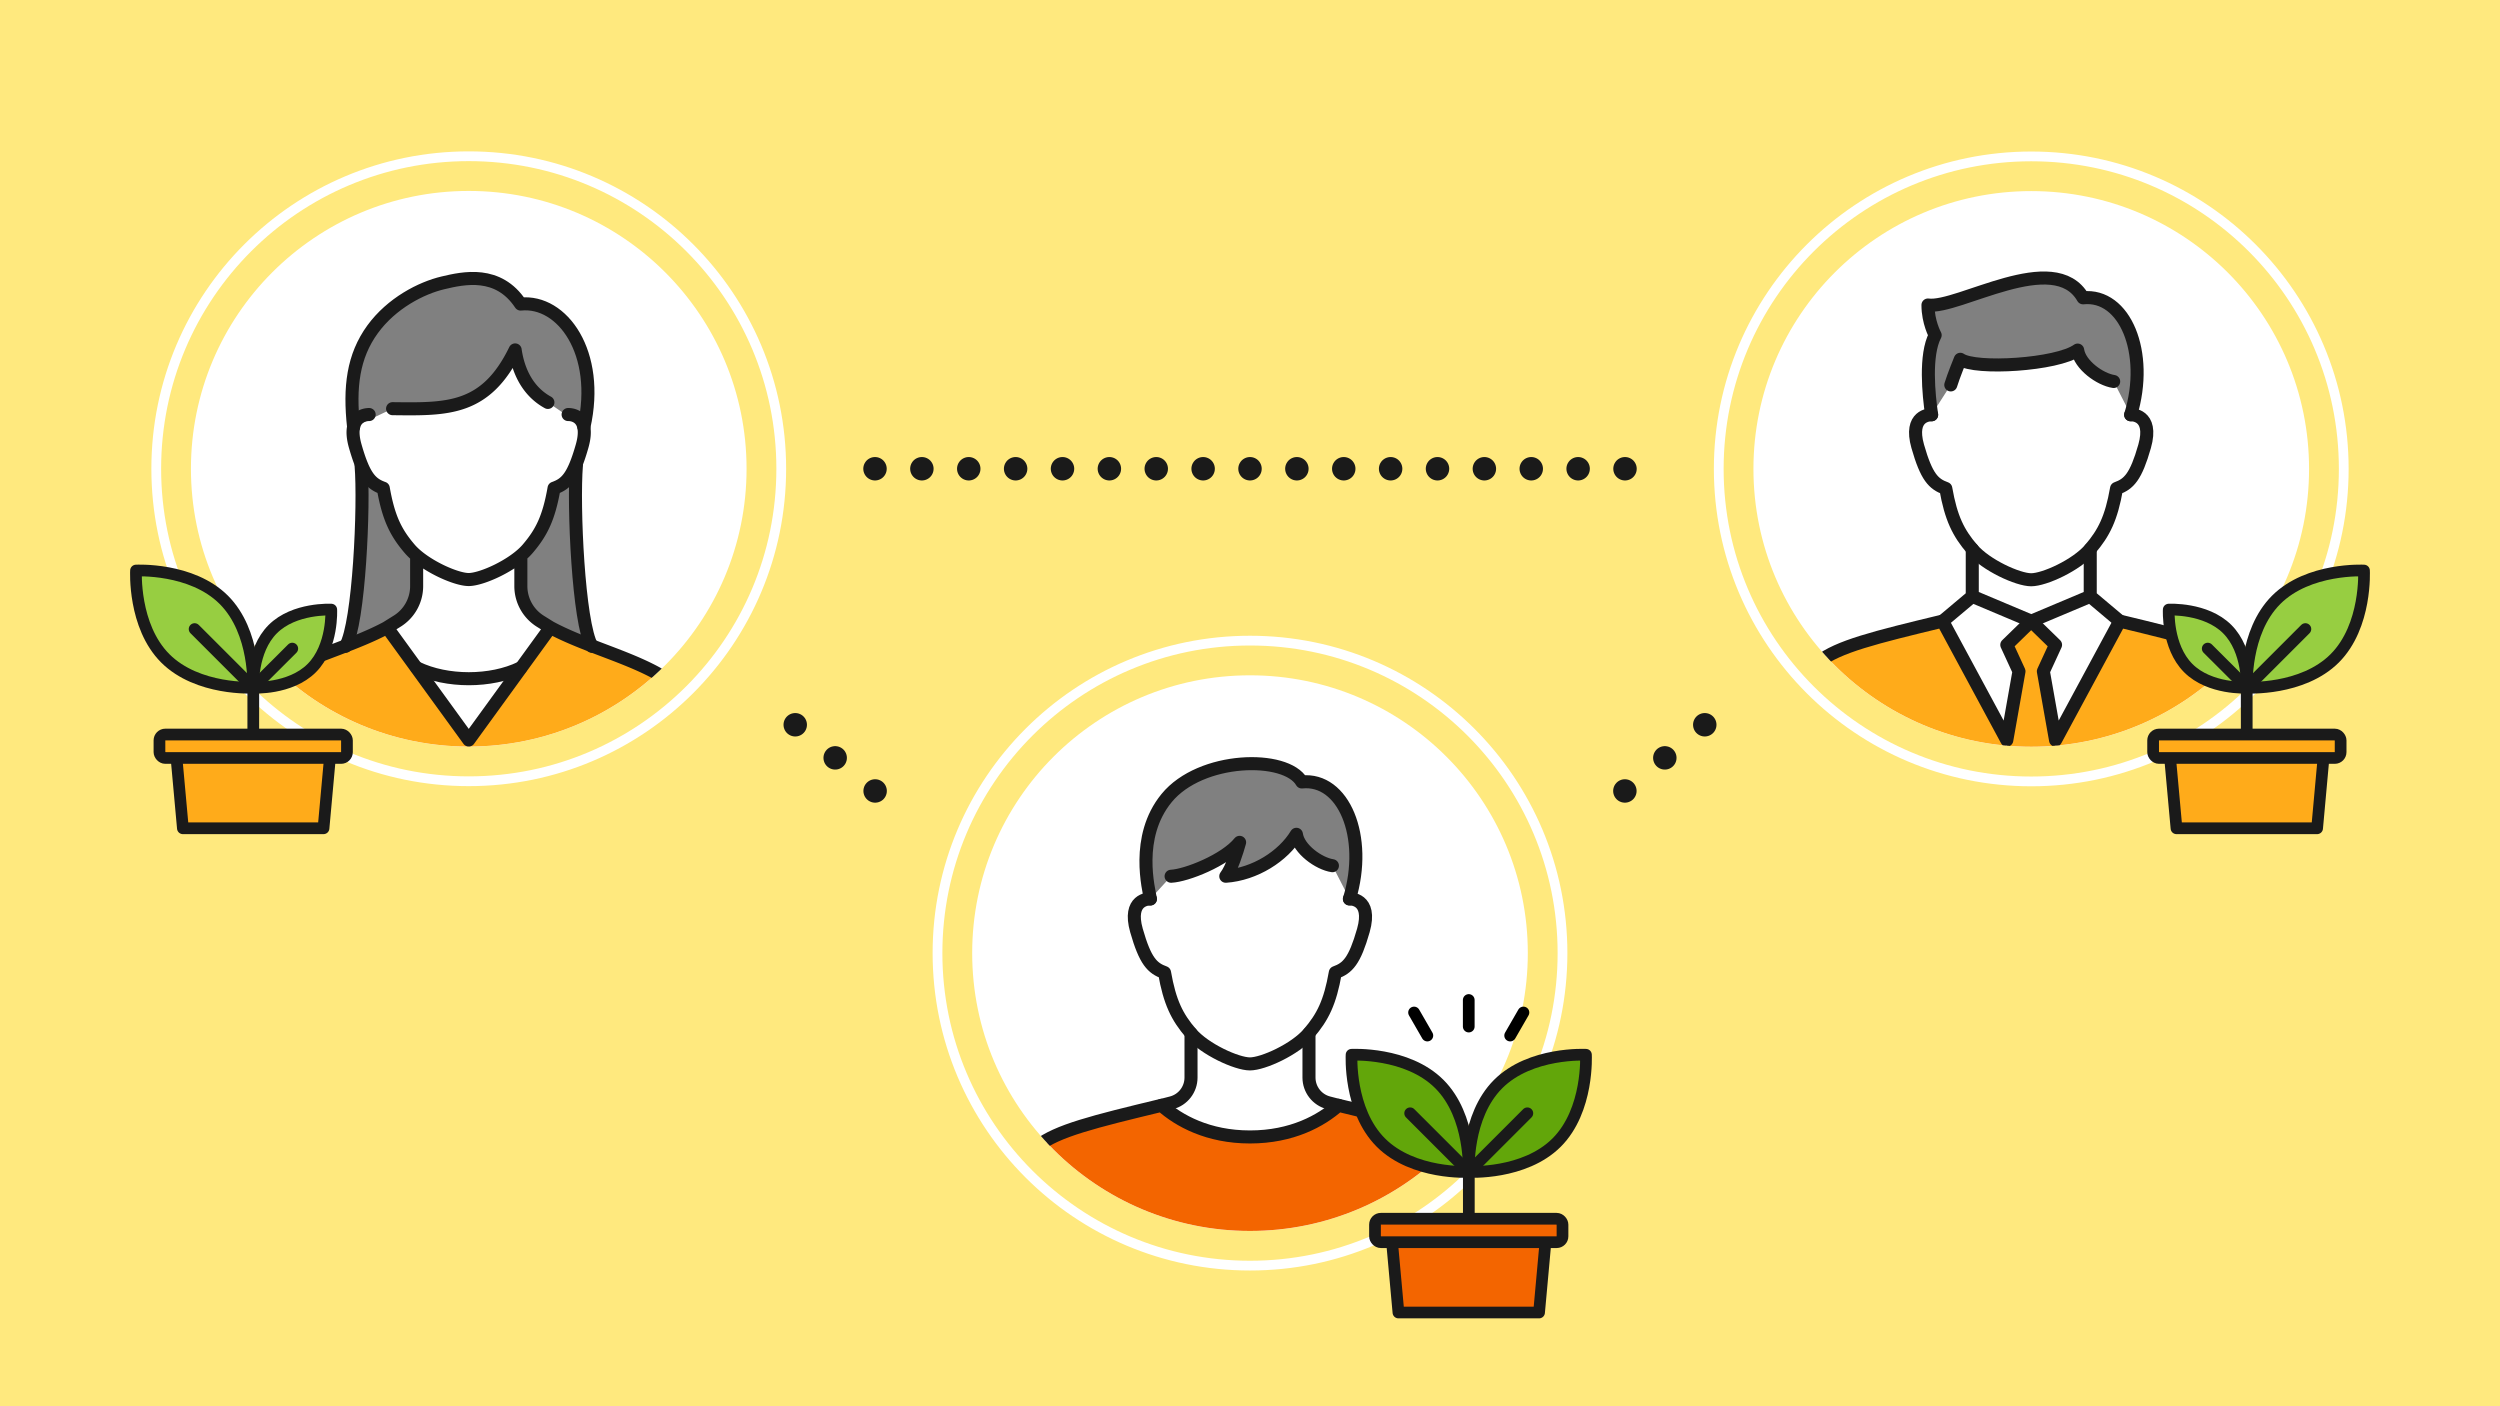 <svg id="_レイヤー_2" xmlns="http://www.w3.org/2000/svg" viewBox="0 0 320 180"><defs><clipPath id="clippath-1"><circle class="cls-1" cx="160" cy="122" r="35.56"/></clipPath><clipPath id="clippath-2"><circle class="cls-1" cx="60" cy="60" r="35.56"/></clipPath><clipPath id="clippath-3"><circle class="cls-1" cx="260" cy="60.02" r="35.56"/></clipPath><style>.cls-1,.cls-2,.cls-3,.cls-4{fill:none}.cls-9{fill:gray}.cls-10{fill:#97ce41}.cls-10,.cls-11,.cls-12,.cls-13,.cls-2,.cls-3{stroke-linecap:round;stroke-linejoin:round;stroke:#1a1a1a}.cls-10,.cls-11,.cls-12,.cls-13,.cls-2{stroke-width:1.5px}.cls-13{fill:#f36500}.cls-11,.cls-15{fill:#ffab1a}.cls-3{stroke-width:1.67px}.cls-4{stroke:#fff;stroke-miterlimit:10;stroke-width:1.25px}.cls-21{fill:#fff}.cls-12{fill:#62a60a}</style></defs><g id="illust_x5F_outline"><path fill="#ffdb29" d="M0 0h320v180H0z"/><path fill="#fff8d4" opacity=".5" d="M0 0h320v180H0z"/><path stroke-width="3" stroke-dasharray="0 6" stroke="#1a1a1a" stroke-linecap="round" stroke-linejoin="round" fill="none" d="M112 60h99"/><circle class="cls-21" cx="160" cy="122" r="35.56"/><g clip-path="url(#clippath-1)"><path class="cls-1" d="M120 87.56h80v80h-80z"/><path class="cls-1" d="M130 97.56h60v60h-60z"/><path class="cls-21" d="M171.33 141.49l-1.28-.33a3.338 3.338 0 01-2.5-3.23v-5.67c1.77-2.07 2.71-3.94 3.38-7.76 1.57-.56 2.47-1.46 3.59-5.39 1.19-4.19-1.8-4.04-1.8-4.04 2.42-8-.77-15.53-6.1-14.97-2-3.5-12.93-3.29-17.31 2.07-4.09 5-2.25 11.74-2.07 12.91-.22 0-2.92.02-1.78 4.04 1.12 3.93 2.02 4.83 3.59 5.39.67 3.82 1.61 5.69 3.38 7.76v5.67c0 1.52-1.03 2.85-2.5 3.23l-1.28.33c-17.42 4.2-18.63 5.47-18.63 16.07h59.93c0-10.6-1.21-11.87-18.63-16.07z"/><path class="cls-9" d="M170.55 110.81c-1.74-.26-4.34-2.12-4.61-4.02-1.69 2.8-5.32 5.11-9.04 5.37.8-1.06 1.42-3.1 1.77-4.34-1.86 2.3-6.82 4.25-8.77 4.34l-2.65 2.9c-.17-1.17-2.02-7.91 2.07-12.91 4.38-5.35 15.3-5.57 17.31-2.07 5.33-.55 8.51 6.97 6.1 14.97l-2.18-4.25z"/><path d="M189.96 157.56c0-10.6-1.21-11.87-18.63-16.07-2.23 1.98-5.96 4.05-11.33 4.05s-9.1-2.07-11.33-4.05c-17.42 4.2-18.63 5.47-18.63 16.07h59.93z" fill="#f36500"/><path class="cls-3" d="M147.25 115.06c-.22 0-2.92.02-1.78 4.04 1.12 3.93 2.02 4.83 3.59 5.39.67 3.82 1.61 5.69 3.38 7.76s5.86 3.93 7.55 3.93c1.69 0 5.78-1.86 7.55-3.93 1.77-2.07 2.71-3.94 3.38-7.76 1.57-.56 2.47-1.46 3.59-5.39 1.19-4.19-1.79-4.04-1.79-4.04"/><path class="cls-3" d="M172.73 115.06c2.42-8-.77-15.53-6.1-14.97-2-3.5-12.93-3.29-17.31 2.07-4.09 5-2.25 11.74-2.07 12.91"/><path class="cls-3" d="M170.55 110.81c-1.74-.26-4.34-2.12-4.61-4.02-1.69 2.8-5.32 5.11-9.04 5.37.8-1.06 1.42-3.1 1.77-4.34-1.86 2.3-6.82 4.25-8.77 4.34m2.55 20.1v5.67c0 1.52-1.03 2.85-2.5 3.23l-1.28.33m18.88-9.23v5.67c0 1.52 1.03 2.85 2.5 3.23l1.28.33"/><path class="cls-3" d="M189.96 156.72c0-10.6-1.21-11.03-18.63-15.24-2.23 1.98-5.96 4.05-11.33 4.05s-9.1-2.07-11.33-4.05c-17.42 4.2-18.63 4.64-18.63 15.24"/></g><circle class="cls-4" cx="160" cy="122" r="40"/><circle class="cls-21" cx="60" cy="60" r="35.56"/><g clip-path="url(#clippath-2)"><path class="cls-1" d="M20 25.56h80v80H20z"/><path class="cls-1" d="M30 35.56h60v60H30z"/><path class="cls-21" d="M75.68 82.73h.09c-1.73-2.92-2.4-18.04-1.99-23.15h-.09c.27-.66.55-1.46.84-2.47.31-1.08.33-1.86.21-2.44 2.15-9.51-2.77-16.29-8.1-15.74-2.87-4.33-7.3-3.34-9.92-2.72-2.82.66-6.6 2.62-9.02 5.94-2.51 3.45-3 7.41-2.44 12.52-.12.58-.1 1.36.21 2.44.29 1.01.56 1.82.84 2.47h-.09c.42 5.1-.26 20.23-1.99 23.15h.09c-6.92 2.9-14.29 5.62-14.29 12.83h59.93c0-7.21-7.37-9.93-14.29-12.83z"/><path class="cls-15" d="M89.96 95.56c0-9.1-11.75-11.05-19.51-15.24L60 95.56 49.55 80.32c-7.76 4.19-19.51 6.13-19.51 15.24h59.93z"/><path class="cls-9" d="M74.74 54.66c2.15-9.51-2.77-16.29-8.1-15.74-2.87-4.33-7.3-3.34-9.92-2.72-2.82.66-6.6 2.62-9.02 5.94-2.51 3.45-3 7.41-2.44 12.52l4.99-2.35c6.99.08 11.92.23 15.69-7.52.27 1.9 1.16 5.06 4.19 6.72l4.6 3.15zM44.83 82.73l6-3.2a5.29 5.29 0 002.51-4.5v-3.91c-.33-.28-.63-.57-.88-.86-1.77-2.07-2.71-3.94-3.38-7.76-1.17-.42-1.96-1.02-2.76-2.92h-.09c.42 5.1-.26 20.23-1.99 23.15h.59zm21.84-7.7c0 1.84.95 3.54 2.51 4.5l6.14 3.2h.45c-1.73-2.92-2.4-18.04-1.99-23.15h-.09c-.79 1.89-1.59 2.5-2.76 2.92-.67 3.82-1.61 5.69-3.38 7.76-.25.29-.55.58-.88.86v3.91z"/><path class="cls-3" d="M47.25 53.06c-.22 0-2.92.02-1.78 4.04 1.12 3.93 2.02 4.83 3.59 5.39.67 3.82 1.61 5.69 3.38 7.76s5.86 3.93 7.55 3.93c1.69 0 5.78-1.86 7.55-3.93 1.77-2.07 2.71-3.94 3.38-7.76 1.57-.56 2.47-1.46 3.59-5.39 1.19-4.19-1.79-4.04-1.79-4.04m-22.47-.75c6.99.08 11.92.23 15.69-7.52.27 1.9 1.16 5.06 4.19 6.72m-16.8 19.83v3.68c0 1.84-.95 3.54-2.51 4.5l-1.27.79m20.9.01l-1.27-.79a5.302 5.302 0 01-2.51-4.5v-3.68m23.29 23.37c0-9.1-11.75-10.22-19.51-14.4L60 94.72l-10.45-14.4c-7.76 4.19-19.51 5.3-19.51 14.4"/><path class="cls-3" d="M74.74 54.66c2.15-9.51-2.77-16.29-8.1-15.74-2.87-4.33-7.3-3.34-9.92-2.72-2.82.66-6.6 2.62-9.02 5.94-2.51 3.45-3 7.41-2.44 12.52m.96 4.92c.42 5.1-.26 20.23-1.99 23.15m29.55-23.15c-.42 5.1.26 20.23 1.99 23.15m-9.11 2.75c-3.81 1.86-9.49 1.86-13.31 0"/></g><circle class="cls-4" cx="60" cy="60" r="40"/><circle class="cls-21" cx="260" cy="60.02" r="35.56"/><g clip-path="url(#clippath-3)"><path class="cls-1" d="M220 25.58h80v80h-80z"/><path class="cls-1" d="M230 35.58h60v60h-60z"/><path class="cls-21" d="M289.96 95.58c0-10.6-1.21-11.87-18.63-16.07l-3.78-3.17v-6.05c1.77-2.07 2.71-3.94 3.38-7.76 1.57-.56 2.47-1.46 3.59-5.39 1.19-4.19-1.8-4.04-1.8-4.04 2.42-8-.77-15.53-6.1-14.97-3.68-6.43-15.99 1.47-19.85.92 0 2.21.92 3.86.92 3.86-1.34 2.55-.83 7.63-.45 10.19-.22 0-2.92.02-1.78 4.04 1.12 3.93 2.02 4.83 3.59 5.39.67 3.82 1.61 5.69 3.38 7.76v6.05l-3.78 3.17c-17.42 4.2-18.63 5.47-18.63 16.07h59.93z"/><path class="cls-15" d="M289.96 95.58c0-10.6-1.21-11.87-18.63-16.07l-8.22 16.07-1.56-9.64 1.56-3.39-3.12-3.04-3.12 3.04 1.56 3.39-1.56 9.64-8.22-16.07c-17.42 4.2-18.63 5.47-18.63 16.07h59.93z"/><path class="cls-9" d="M249.7 49.27c.36-1.18 1.22-3.28 1.22-3.28 1.9 1.36 12.4.72 15.02-1.18.27 1.9 2.87 3.76 4.61 4.02l2.18 4.25c2.42-8-.77-15.53-6.1-14.97-3.68-6.43-15.99 1.47-19.85.92 0 2.21.92 3.86.92 3.86-1.34 2.55-.83 7.63-.45 10.19l2.45-3.82z"/><path class="cls-3" d="M247.25 53.09c-.22 0-2.92.02-1.78 4.04 1.12 3.93 2.02 4.83 3.59 5.39.67 3.82 1.61 5.69 3.38 7.76s5.86 3.93 7.55 3.93c1.69 0 5.78-1.86 7.55-3.93 1.77-2.07 2.71-3.94 3.38-7.76 1.57-.56 2.47-1.46 3.59-5.39 1.19-4.19-1.79-4.04-1.79-4.04"/><path class="cls-3" d="M272.73 53.09c2.42-8-.77-15.53-6.1-14.97-3.68-6.43-15.99 1.47-19.85.92 0 2.21.92 3.86.92 3.86-1.34 2.55-.83 7.63-.45 10.19"/><path class="cls-3" d="M249.7 49.27c.36-1.18 1.22-3.28 1.22-3.28 1.9 1.36 12.4.72 15.02-1.18.27 1.9 2.87 3.76 4.61 4.02m-18.1 21.45v6.05m15.1-6.05v6.05m3.78 3.18l-3.78-3.18-7.55 3.18-7.55-3.18-3.78 3.18"/><path class="cls-3" d="M289.96 94.74c0-10.6-1.21-11.03-18.63-15.24l-8.22 15.24-1.56-8.81 1.56-3.39-3.12-3.04-3.12 3.04 1.56 3.39-1.56 8.81-8.22-15.24c-17.42 4.2-18.63 4.64-18.63 15.24"/></g><circle class="cls-4" cx="260" cy="60.02" r="40"/><path class="cls-1" d="M164 124h48v48h-48z"/><path class="cls-1" d="M173 128h30v40h-30z"/><path class="cls-12" d="M199.25 146.25c-4.14 4.14-11.24 3.75-11.24 3.75s-.39-7.1 3.75-11.24 11.24-3.75 11.24-3.75.39 7.1-3.75 11.24z"/><path class="cls-2" d="M195.5 142.5l-7.49 7.49"/><path class="cls-12" d="M176.75 146.25c4.14 4.14 11.24 3.75 11.24 3.75s.39-7.1-3.75-11.24-11.24-3.75-11.24-3.75-.39 7.1 3.75 11.24z"/><path class="cls-2" d="M180.5 142.5l7.49 7.49m.02 0v12.82"/><path class="cls-13" d="M197 168h-18l-1-11h20l-1 11z"/><rect class="cls-13" x="176" y="156" width="24" height="3" rx=".75" ry=".75"/><path d="M188 128v3.4m-7-1.8l1.7 2.95m12.3-2.95l-1.7 2.95" stroke="#000" stroke-width="1.5" stroke-linecap="round" stroke-linejoin="round" fill="none"/><path class="cls-1" transform="rotate(-180 287.595 86.02)" d="M263.59 62.02h48v48h-48z"/><path class="cls-1" transform="rotate(-180 287.595 86.02)" d="M272.59 66.02h30v40h-30z"/><path class="cls-10" d="M280.1 85.52c2.76 2.76 7.49 2.5 7.49 2.5s.26-4.73-2.5-7.49-7.49-2.5-7.49-2.5-.26 4.73 2.5 7.49z"/><path class="cls-2" d="M282.59 83.02l5 4.99"/><path class="cls-10" d="M298.84 84.27c-4.14 4.14-11.24 3.75-11.24 3.75s-.39-7.1 3.75-11.24c4.14-4.14 11.24-3.75 11.24-3.75s.39 7.1-3.75 11.24z"/><path class="cls-2" d="M295.09 80.52l-7.49 7.49m-.02 0v12.82"/><path class="cls-11" d="M278.59 106.02h18l1-11h-20l1 11z"/><rect class="cls-11" x="275.59" y="94.02" width="24" height="3" rx=".75" ry=".75" transform="rotate(-180 287.595 95.52)"/><path class="cls-1" d="M8.41 62.02h48v48h-48z"/><path class="cls-1" d="M17.41 66.02h30v40h-30z"/><path class="cls-10" d="M39.9 85.52c-2.76 2.76-7.49 2.5-7.49 2.5s-.26-4.73 2.5-7.49 7.49-2.5 7.49-2.5.26 4.73-2.5 7.49z"/><path class="cls-2" d="M37.41 83.02l-5 4.99"/><path class="cls-10" d="M21.16 84.27c4.14 4.14 11.24 3.75 11.24 3.75s.39-7.1-3.75-11.24c-4.14-4.14-11.24-3.75-11.24-3.75s-.39 7.1 3.75 11.24z"/><path class="cls-2" d="M24.91 80.52l7.49 7.49m.02 0v12.82"/><path class="cls-11" d="M41.41 106.02h-18l-1-11h20l-1 11z"/><rect class="cls-11" x="20.41" y="94.02" width="24" height="3" rx=".75" ry=".75"/><path d="M101.79 92.77l12.77 10.58m103.65-10.58l-12.77 10.58" stroke-dasharray="0 6.64" stroke-width="3" stroke-linecap="round" stroke-linejoin="round" stroke="#1a1a1a" fill="none"/></g></svg>
